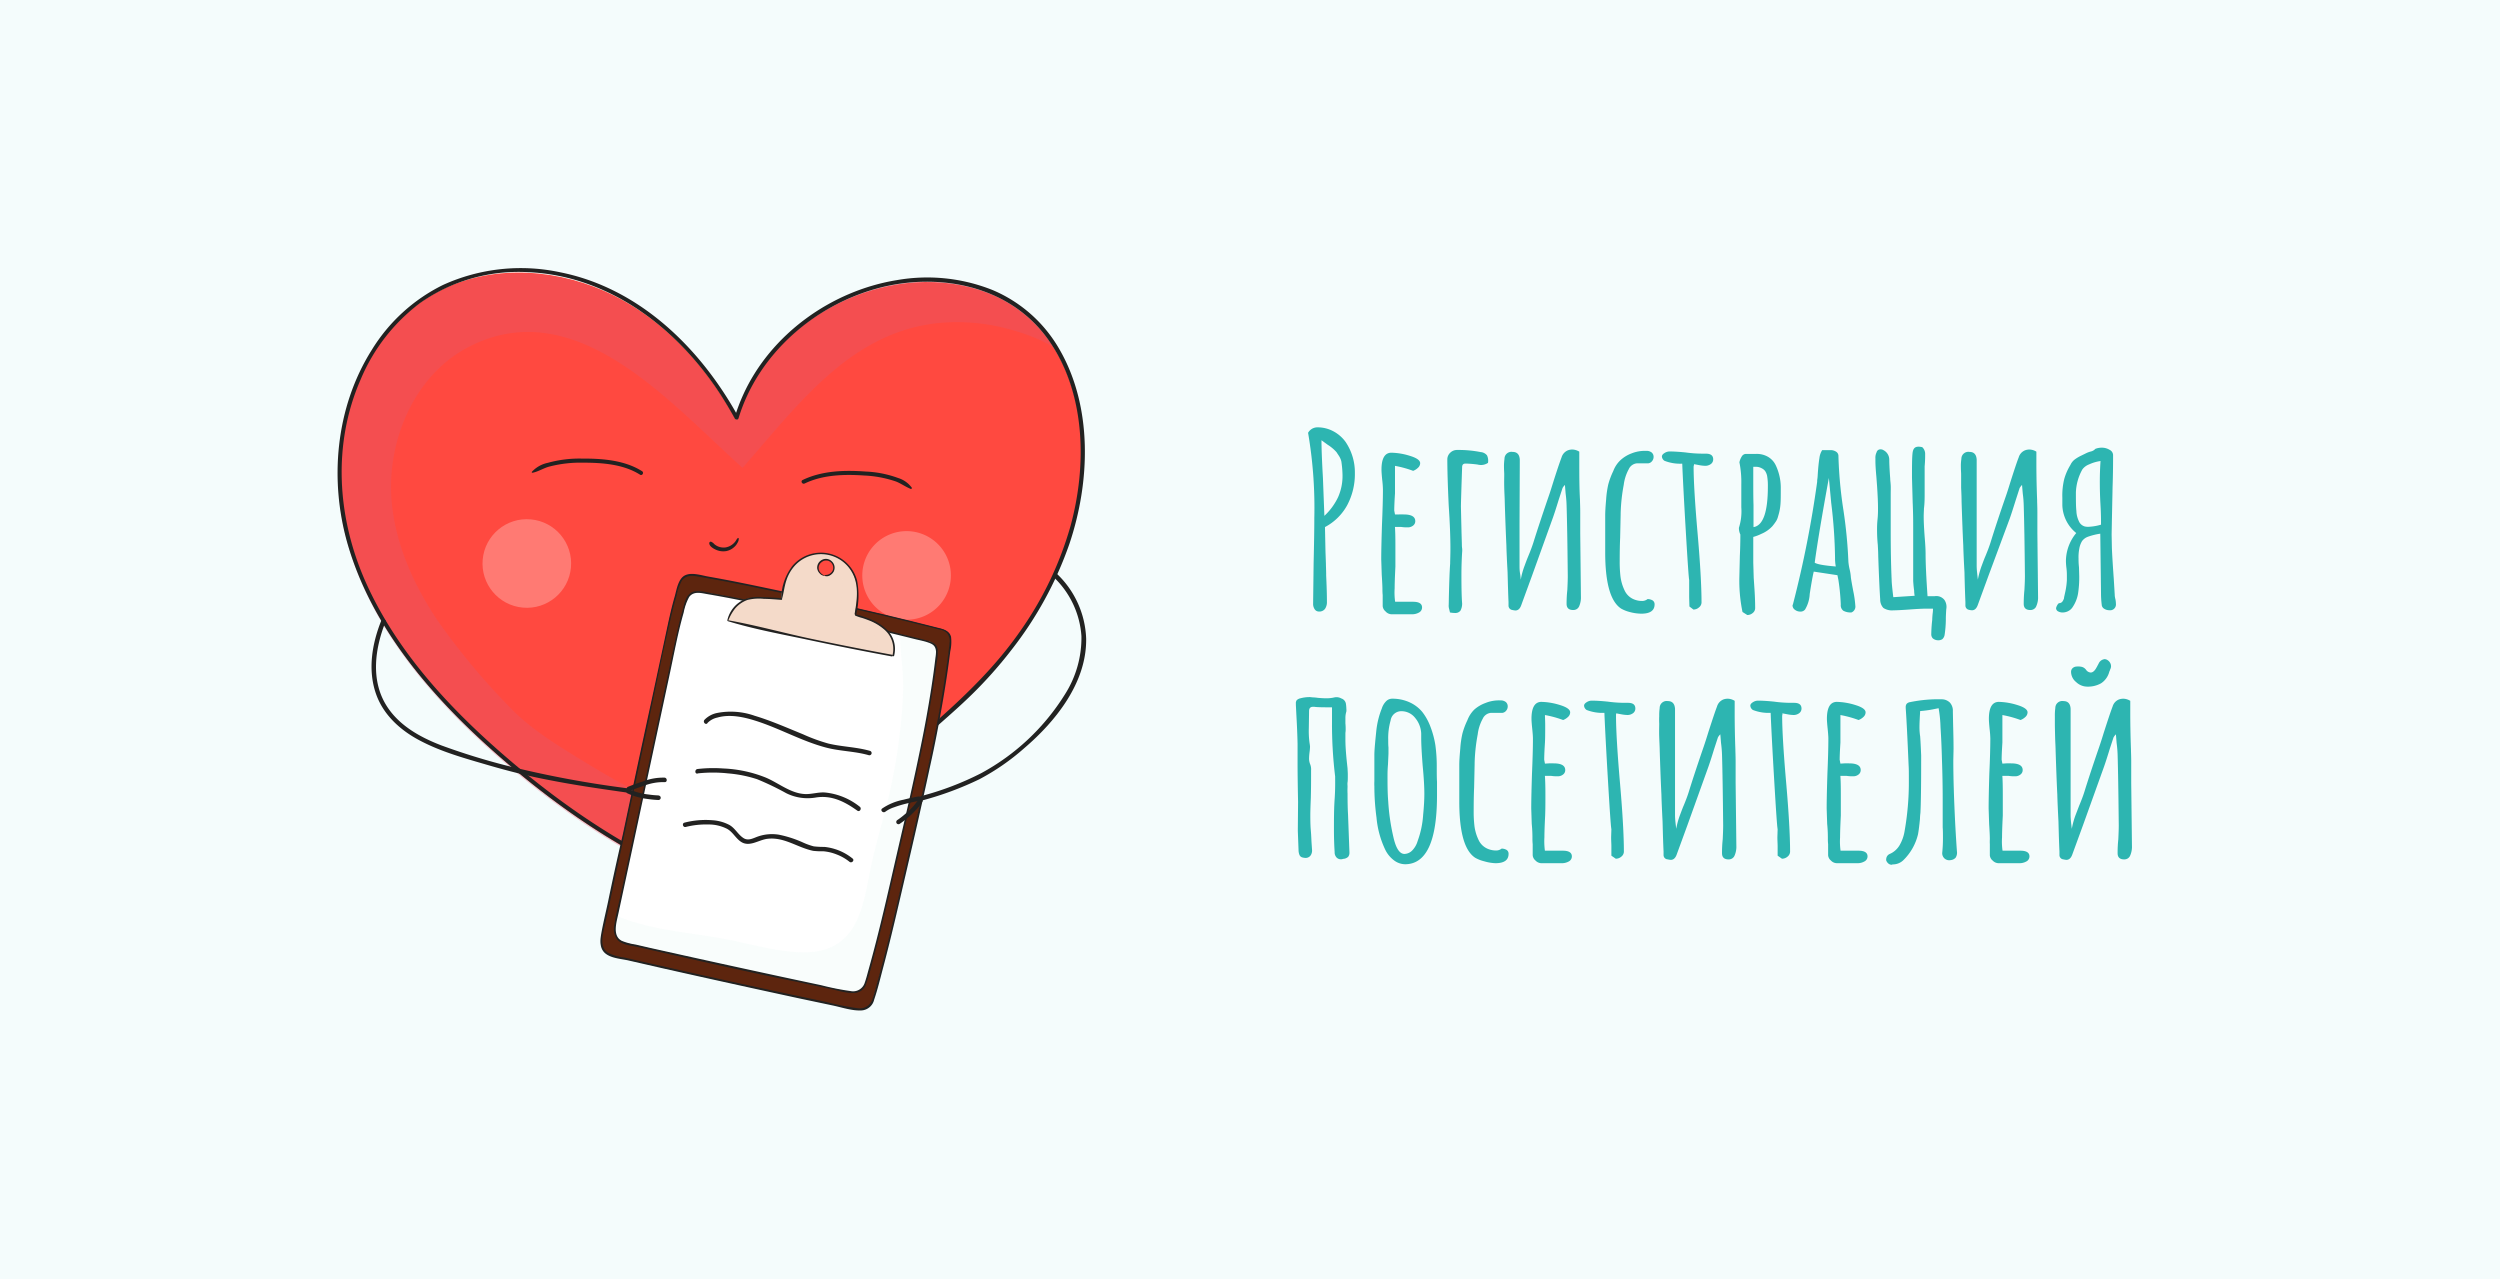 <?xml version="1.0" encoding="UTF-8"?> <svg xmlns="http://www.w3.org/2000/svg" viewBox="0 0 501.65 256.7"> <g style="isolation:isolate"> <g id="Слой_2" data-name="Слой 2"> <g id="POST_5" data-name="POST 5"> <rect width="501.65" height="256.7" style="fill:#f4fcfc"></rect> <path d="M88.8,58.07c-16.77,8.14-23.71,29.79-19.65,48S86,139.33,100,151.64c13.44,11.77,28.59,21.83,45.43,27.8l.81,1c17.88-10.65,27.42-22.83,43.31-36.67,12-10.41,23.06-25.33,26.34-40.83C220,83.46,214,62.57,194.74,57.66s-41.33,7.56-47,26.64c-5.69-10.43-14-19.7-24.56-25S99.49,52.87,88.8,58.07Z" style="fill:#ff4940"></path> <path d="M88.74,58.26c10.69-5.19,23.76-4.17,34.34,1.19s18.87,14.62,24.56,25c5.7-19.07,27.81-32.15,47.09-27.23a27.13,27.13,0,0,1,16.85,12.65c-3.45-2.48-9.75-4.11-12.52-4.6C174.38,61,161.87,79.35,149,93.88,134.62,81.05,115.74,58.6,94.23,69.52,83,75.21,77.43,88.82,78.63,101c.83,8.46,4.44,16.46,9.18,23.52a139.71,139.71,0,0,0,14.33,17.24c4.29,4.58,10.29,8.15,15.64,11.42,11.7,7.16,24.25,12.82,36.71,18.51.32.15,2.6,1.43,2.8,1.28-3.23,2.4-7.84,5.38-11.12,7.72l-.82-1c-16.83-6-32-16-45.42-27.81-14-12.3-26.77-27.36-30.85-45.57S72,66.4,88.74,58.26Z" style="fill:#db5b77;mix-blend-mode:multiply;opacity:0.3"></path> <path d="M146.5,180.24c14.74-8.48,26.45-20.71,38.86-32.12,3.19-2.92,6.52-5.69,9.61-8.72a86.05,86.05,0,0,0,8-9,73.62,73.62,0,0,0,11.61-21.24c4.18-12.41,4.74-27.43-2-39.08A28,28,0,0,0,199.2,58.21a35.31,35.31,0,0,0-19.24-2c-13.08,2.12-25.29,10.81-30.83,23a36.47,36.47,0,0,0-1.71,4.54l.74-.1c-7.59-13.78-19.83-25.81-35.69-29a37.69,37.69,0,0,0-23.58,2.53,34.82,34.82,0,0,0-14.33,13.1C67.29,81.85,66,96.58,69.88,109.59c4.63,15.52,15.3,28.47,27.05,39.26,12.53,11.5,26.71,21.53,42.44,28.15q3,1.25,6,2.34c.49.17.7-.61.22-.78-15.78-5.63-30.05-14.79-42.79-25.58-11.87-10.06-23-21.8-29.42-36.18-5.72-12.88-6.72-27.59-1-40.68A37,37,0,0,1,84.24,60.85a34.32,34.32,0,0,1,21.66-6.24c16.39.68,30.06,11.3,38.72,24.63q1.5,2.34,2.84,4.77a.41.41,0,0,0,.74-.1c3.88-12.76,15-22.47,27.68-26,12.44-3.44,26.85-.64,34.57,10.4,7.46,10.65,7.67,25.21,4.33,37.35a69.49,69.49,0,0,1-10.2,21.18c-4.65,6.64-10.28,12.17-16.3,17.53C176.14,155.2,165,167.23,151.44,176.3c-1.73,1.16-3.5,2.27-5.28,3.34a.35.35,0,0,0,.34.6Z" style="fill:#222221"></path> <path d="M173.54,112.49a8.89,8.89,0,1,0,11.35-5.4A8.88,8.88,0,0,0,173.54,112.49Z" style="fill:#ff7a73"></path> <circle cx="105.71" cy="113.08" r="8.89" transform="translate(-16.45 208.14) rotate(-84.82)" style="fill:#ff7a73"></circle> <path d="M148,108c-.07.12-.17.21-.24.32a2.56,2.56,0,0,1-.22.35,3.3,3.3,0,0,1-.56.56,3,3,0,0,1-1.42.62,2.93,2.93,0,0,1-1.52-.22,3.2,3.2,0,0,1-.68-.42,2,2,0,0,0-.67-.51.3.3,0,0,0-.37.29c0,.63.85,1.11,1.36,1.33a3.56,3.56,0,0,0,2,.27,3.27,3.27,0,0,0,1.7-.87,2.79,2.79,0,0,0,.56-.71c.08-.13.15-.28.22-.42a2,2,0,0,0,.08-.49c0-.13-.15-.23-.22-.1Z" style="fill:#222221"></path> <path d="M183,97.92a5.3,5.3,0,0,0-2.77-2,21.42,21.42,0,0,0-6.53-1.3c-4.24-.31-8.75-.18-12.65,1.7-.47.23-.06.93.41.7,3.7-1.78,8-1.87,12-1.6a22.73,22.73,0,0,1,6.33,1.2c1,.39,2,1.12,3,1.5.12,0,.2-.1.15-.2Z" style="fill:#222221"></path> <path d="M106.88,94.86c1.17-.23,2.31-1,3.48-1.27a24.79,24.79,0,0,1,6.59-.75c3.86,0,8.12.29,11.48,2.41.44.29.85-.42.41-.7-3.53-2.23-8-2.55-12.1-2.53a23.7,23.7,0,0,0-6.81.85,6,6,0,0,0-3.2,1.8c-.07.1,0,.22.15.19Z" style="fill:#222221"></path> <path d="M190.63,129.17c-1.47,12.77-4.35,25.34-7.22,37.87l-1.95,8.53c-1.89,8.21-3.77,16.44-6.15,24.52a4.09,4.09,0,0,1-.85,1.75c-.93.93-2.46.73-3.75.46q-23.67-4.92-47.24-10.36a4.38,4.38,0,0,1-2-.87c-1.09-1-.87-2.77-.55-4.23q6.45-30.08,12.91-60.17a75.83,75.83,0,0,1,2.4-9.29,3.24,3.24,0,0,1,.91-1.56,3.48,3.48,0,0,1,2.74-.32c7.53,1.24,13.7,2.69,21.17,4.2h.05q13.77,2.94,27.41,6.43a3,3,0,0,1,2,1.09A3,3,0,0,1,190.63,129.17Z" style="fill:#5d250e"></path> <path d="M190.63,129.17a3,3,0,0,0-.21-1.94,3,3,0,0,0-2-1.09l-1.74-.44c-.22,1.76-.31,3.54-.44,5.32-.21,2.78-.75,5.46-1.19,8.21s-.73,5.31-1.19,8c-.39,2.18-.88,4.34-1.27,6.51-1.42,7.81-2.61,15.72-5.47,23.17-2.53,6.57-6.95,13.95-14.09,16.12-6.79,2.06-13.86.41-20.68-.43-7.15-.88-15.2-1.15-21.72-4.61a3.49,3.49,0,0,0,.75,3.13,4.38,4.38,0,0,0,2,.87q23.57,5.43,47.24,10.36c1.29.27,2.82.47,3.75-.46a4.09,4.09,0,0,0,.85-1.75c2.38-8.08,4.26-16.31,6.15-24.52l1.95-8.53C186.28,154.51,189.16,141.94,190.63,129.17Z" style="fill:#5d250e;mix-blend-mode:multiply;opacity:0.3"></path> <path d="M160.82,119.83q12.42,2.69,24.75,5.75c1,.24,1.9.47,2.84.72A3,3,0,0,1,190,127a2.53,2.53,0,0,1,.51,2.15c-.22,2.25-.56,4.49-.9,6.72-.63,4.19-1.39,8.35-2.23,12.5-1.65,8.21-3.57,16.37-5.44,24.53s-3.72,16.44-6,24.55c-.27,1-.52,2-.85,2.95a2.66,2.66,0,0,1-3,1.91,54,54,0,0,1-6.3-1.26q-6.28-1.32-12.55-2.67-12.55-2.72-25.06-5.58l-2.88-.66a9.69,9.69,0,0,1-3.37-1c-1.86-1.3-.82-4.17-.44-6q1.36-6.3,2.71-12.62,2.69-12.49,5.36-25c1.8-8.36,3.42-16.77,5.42-25.08.25-1,.51-2,.8-3a9.55,9.55,0,0,1,1.09-3c1-1.23,2.38-.89,3.73-.66,1,.17,2,.34,3,.53,3.85.7,7.67,1.51,11.5,2.31,2,.42,4,.84,6,1.24.22,0,.31-.28.09-.33-4.26-.86-8.51-1.79-12.78-2.65q-3.15-.63-6.31-1.19c-1.35-.24-3.36-.92-4.69-.22s-1.65,2.85-2,4.14c-.63,2.15-1.11,4.35-1.58,6.54l-2.91,13.57q-3,13.83-5.93,27.66Q123.4,174.19,122,181c-.46,2.16-1,4.33-1.38,6.51-.2,1.2-.28,2.63.61,3.58,1.13,1.2,3.39,1.3,4.89,1.64l6.73,1.54q6.87,1.55,13.73,3.06t13.75,3l6.77,1.43c1.8.38,3.8,1.07,5.67,1a2.79,2.79,0,0,0,2.64-2.17c.72-2.11,1.24-4.31,1.81-6.46,1.17-4.39,2.22-8.8,3.25-13.22,2.09-9,4.21-18,6.15-27.09,1-4.46,1.85-8.93,2.62-13.42.38-2.24.74-4.49,1.05-6.75.14-1,.27-2,.39-2.95a8.54,8.54,0,0,0,.16-2.89c-.34-1.39-1.81-1.63-3-1.93q-3.31-.85-6.64-1.66-6.77-1.65-13.56-3.17c-2.23-.5-4.45-1-6.69-1.46a.17.17,0,0,0-.08.32Z" style="fill:#222221"></path> <path d="M187.94,131.45c-1.36,11.78-4,23.36-6.66,34.92l-1.8,7.86c-1.74,7.57-3.48,15.15-5.67,22.6a3.64,3.64,0,0,1-.79,1.61c-.85.85-2.26.67-3.44.42q-21.84-4.53-43.56-9.55a3.91,3.91,0,0,1-1.88-.79c-1-.94-.8-2.56-.51-3.9q5.94-27.74,11.9-55.47a71.66,71.66,0,0,1,2.21-8.56,3,3,0,0,1,.84-1.44,3.23,3.23,0,0,1,2.53-.29c6.93,1.14,12.63,2.47,19.51,3.86h0q12.69,2.73,25.26,5.93a2.11,2.11,0,0,1,2,2.79Z" style="fill:#fff"></path> <path d="M187.94,131.45a2.11,2.11,0,0,0-2-2.79l-5.31-1.33c0,1,0,1.94.1,2.93.21,2.57.52,5.13.49,7.7s-.23,5.14-.5,7.69A110.34,110.34,0,0,1,178.29,160c-1.1,4.54-2.45,9-3.46,13.6-1.23,5.56-1.81,13.12-7.46,16.16-3,1.62-6.54,1.49-9.82,1.07-3.59-.45-7.09-1.38-10.62-2.12-7.67-1.6-15.83-1.85-23.12-4.91l-.18.85c-.29,1.34-.5,3,.51,3.9a3.91,3.91,0,0,0,1.88.79q21.74,5,43.56,9.55c1.18.25,2.59.43,3.44-.42a3.64,3.64,0,0,0,.79-1.61c2.19-7.45,3.93-15,5.67-22.6l1.8-7.86C183.93,154.81,186.58,143.23,187.94,131.45Z" style="fill:#e9f7f4;mix-blend-mode:multiply;opacity:0.3"></path> <path d="M160.45,122.86q11.56,2.49,23.05,5.36c.9.23,1.85.39,2.73.7s1.49.6,1.59,1.79a7.3,7.3,0,0,1-.11,1.23c-.24,2.08-.53,4.15-.85,6.22q-.9,5.78-2.08,11.5c-1.5,7.44-3.24,14.82-4.94,22.21-1.73,7.55-3.42,15.12-5.52,22.58-.25.89-.47,1.81-.78,2.68a2.45,2.45,0,0,1-2.86,1.74,52.36,52.36,0,0,1-5.91-1.18q-5.82-1.23-11.63-2.49-11.37-2.46-22.72-5l-2.9-.67a11.59,11.59,0,0,1-2.73-.73c-2-1-1.05-3.84-.69-5.55l2.51-11.67,5-23.36,2.71-12.65c.91-4.22,1.68-8.51,2.87-12.67a10.48,10.48,0,0,1,1.1-3.11c.93-1.25,2.45-.77,3.72-.56q3.21.55,6.41,1.19c4.07.81,8.12,1.7,12.19,2.53.22,0,.31-.29.09-.33-3.92-.79-7.83-1.65-11.75-2.44-2-.41-4.08-.8-6.14-1.15-1.23-.22-3-.81-4.17-.07s-1.38,2.49-1.71,3.63c-.57,1.94-1,3.91-1.43,5.88l-2.76,12.85-5.42,25.3-2.77,12.9c-.43,2-1,4-1.26,6a3.66,3.66,0,0,0,.6,3.07c1,1.07,2.93,1.16,4.25,1.47l6.52,1.48q6.29,1.42,12.58,2.81T159.83,197l6.55,1.38c1.64.34,3.52,1,5.22.85a2.5,2.5,0,0,0,2.21-1.83c.69-1.91,1.15-3.93,1.67-5.89,1.1-4.15,2.1-8.32,3.07-12.5,1.89-8.15,3.8-16.3,5.56-24.48.91-4.2,1.76-8.42,2.49-12.66q.53-3.12,1-6.26c.11-.81.22-1.63.32-2.45a10.8,10.8,0,0,0,.24-2.83c-.2-1.26-1.32-1.6-2.4-1.88-2.07-.54-4.15-1-6.22-1.55q-6.35-1.56-12.72-3c-2.09-.46-4.17-.92-6.26-1.36-.21-.05-.3.27-.09.32Z" style="fill:#222221"></path> <path d="M177.27,126c1.59,1.34,2.63,3.57,1.94,5.53l-.2,0q-16.57-3-33-7l0-.13a6.41,6.41,0,0,1,3-3.8,5.57,5.57,0,0,1,1.1-.46,7.93,7.93,0,0,1,2.12-.17c1.49,0,3,.1,4.48.22l0,0a14.66,14.66,0,0,1,1.82-5.87,7.31,7.31,0,0,1,12.93,1.44c.9,2.36.52,5,.09,7.47l0,.19A15.39,15.39,0,0,1,177.27,126Zm-11.71-10.43a1.62,1.62,0,1,0-1.43-1.79,1.68,1.68,0,0,0,1.43,1.79Z" style="fill:#f4dac9"></path> <path d="M177.27,126a15.39,15.39,0,0,0-5.63-2.58l0-.19c.43-2.49.81-5.11-.09-7.47a7.49,7.49,0,0,0-4.84-4.43,8.15,8.15,0,0,1,2.28,4.52,15.59,15.59,0,0,1-.39,5.76c.08.22.15.44.22.66,3.76,1.24,7.61,4.83,7.45,8.78.91.17,1.81.35,2.72.51l.2,0C179.9,129.56,178.86,127.33,177.27,126Z" style="fill:#f4dac9;mix-blend-mode:multiply;opacity:0.3"></path> <path d="M146,124.63c5.34,1.64,10.95,2.65,16.41,3.81s11,2.26,16.54,3.28c.21,0,.3-.29.09-.33q-8.3-1.53-16.54-3.27c-5.48-1.17-10.93-2.69-16.45-3.67a.09.09,0,1,0,0,.18Z" style="fill:#222221"></path> <path d="M156.91,120.2c.36-1.19.46-2.44.85-3.63a8.13,8.13,0,0,1,1.84-3.18,7.13,7.13,0,0,1,11.57,1.85c1.2,2.46.77,5.34.32,7.93,0,.22.3.31.33.09a16.23,16.23,0,0,0,.18-6.69,7.5,7.5,0,0,0-13.08-2.92,11.23,11.23,0,0,0-2.18,6.53.09.09,0,0,0,.17,0Z" style="fill:#222221"></path> <path d="M165.57,115.51c-.13-.07-.27-.1-.4-.17a1.9,1.9,0,0,1-.37-.26,1.65,1.65,0,0,1-.48-.77,1.41,1.41,0,0,1,.61-1.55,1.38,1.38,0,0,1,1.69,0,1.48,1.48,0,0,1,.51,1.59,1.52,1.52,0,0,1-.62.77,1.46,1.46,0,0,1-.48.21c-.16.05-.34,0-.5.1a.09.09,0,0,0,0,.15,1.18,1.18,0,0,0,1-.13,1.91,1.91,0,0,0,.75-.74,1.72,1.72,0,0,0-.3-2,1.68,1.68,0,0,0-2-.39,1.76,1.76,0,0,0-1,1.76,1.82,1.82,0,0,0,.52,1,1.28,1.28,0,0,0,1.05.44.06.06,0,0,0,0-.1Z" style="fill:#222221"></path> <path d="M146.16,124.47a9.53,9.53,0,0,1,1.36-2.38,5.84,5.84,0,0,1,2.46-1.7,9.61,9.61,0,0,1,3.34-.22c1.15,0,2.31.12,3.46.2.21,0,.21-.31,0-.33-1.28-.13-2.58-.19-3.87-.22a7.91,7.91,0,0,0-3.38.39,6,6,0,0,0-3.57,4.2.11.11,0,0,0,.2.06Z" style="fill:#222221"></path> <path d="M171.58,123.51A8.38,8.38,0,0,0,173,124c.5.16,1,.34,1.47.53a10.07,10.07,0,0,1,2.81,1.66,5.13,5.13,0,0,1,1.81,5.29c-.07.21.26.3.33.09a5.45,5.45,0,0,0-1.71-5.46,9.82,9.82,0,0,0-2.86-1.78c-.51-.22-1-.41-1.56-.59a7.56,7.56,0,0,0-1.61-.45c-.11,0-.15.16-.06.22Z" style="fill:#222221"></path> <path d="M141.94,145.1a3.85,3.85,0,0,1,2-1.11c2.48-.72,5.25-.13,7.65.63,4.77,1.5,9.23,4.07,14.06,5.36,2.84.77,5.84.74,8.68,1.56a.45.45,0,0,0,.24-.87c-2.75-.79-5.63-.81-8.39-1.48a35.1,35.1,0,0,1-5.05-1.85c-3.2-1.3-6.41-2.73-9.72-3.72a14.35,14.35,0,0,0-7.54-.55,4.84,4.84,0,0,0-2.53,1.39c-.35.46.28,1.1.63.64Z" style="fill:#222221"></path> <path d="M140,155.19a28.18,28.18,0,0,1,6.09,0,25.32,25.32,0,0,1,5.84,1.17,54.74,54.74,0,0,1,5.83,2.8,9.64,9.64,0,0,0,6,.86c3.18-.49,5.78.87,8.28,2.65.48.34.95-.46.47-.8a13.25,13.25,0,0,0-6.88-2.84c-1.42-.13-2.76.38-4.17.3-2.87-.16-5.26-2.24-7.82-3.31a25.74,25.74,0,0,0-8.53-1.82,27.58,27.58,0,0,0-5.14.11c-.58.07-.59,1,0,.92Z" style="fill:#222221"></path> <path d="M137.59,165.94a16.78,16.78,0,0,1,4.57-.5,8.15,8.15,0,0,1,3.73.87c1.16.64,1.71,1.88,2.79,2.6,1.7,1.13,3.53-.37,5.28-.59,3.41-.42,6,1.74,9.21,2.41a15.78,15.78,0,0,0,2.06.09,9.25,9.25,0,0,1,2.64.63,9.57,9.57,0,0,1,2.58,1.47c.44.37,1.08-.26.64-.64a10.7,10.7,0,0,0-5.67-2.34,16.79,16.79,0,0,1-2.13-.11,13,13,0,0,1-2-.7,22.45,22.45,0,0,0-5.05-1.65,8.65,8.65,0,0,0-4,.32c-1,.32-2,1-3,.4-1.14-.7-1.7-2-2.89-2.67a8.41,8.41,0,0,0-3.37-.94,17,17,0,0,0-5.63.48c-.56.14-.32,1,.24.87Z" style="fill:#222221"></path> <path d="M211.47,115.85A18,18,0,0,1,217,127.64a21.13,21.13,0,0,1-3.31,11.69,45,45,0,0,1-16.81,15.82,59.39,59.39,0,0,1-12,4.58.45.45,0,0,0,.24.87,64.32,64.32,0,0,0,11.43-4.25,46,46,0,0,0,8.93-6.18c6.35-5.42,12.58-13.17,12.47-22a18.85,18.85,0,0,0-5.84-13,.45.45,0,0,0-.63.63Z" style="fill:#222221"></path> <path d="M184.3,159.82c-1,.17-2,.39-3,.65a11.49,11.49,0,0,0-4.29,1.77c-.45.36.19,1,.64.64a6.21,6.21,0,0,1,1.76-.89,23.23,23.23,0,0,1,2.29-.7c.92-.23,1.85-.44,2.79-.6.57-.1.32-1-.24-.87Z" style="fill:#222221"></path> <path d="M180.51,165.33a18.54,18.54,0,0,0,3.39-2.92,10.78,10.78,0,0,0,1.17-1.52c.3-.49-.48-.95-.78-.46a12.91,12.91,0,0,1-2.66,2.91,15.25,15.25,0,0,1-1.57,1.21.47.47,0,0,0-.16.62.45.45,0,0,0,.61.16Z" style="fill:#222221"></path> <path d="M126.4,158.24a206.48,206.48,0,0,1-24.93-4.66,134.35,134.35,0,0,1-12.88-4c-4.34-1.66-8.7-4.09-11.16-8.19-3.06-5.08-2.16-11.34-.08-16.59.21-.53-.65-.77-.86-.24-1.83,4.62-2.72,9.81-1.06,14.62,1.48,4.31,5,7.45,9,9.51,4.22,2.21,8.93,3.5,13.48,4.83,4.05,1.18,8.12,2.22,12.26,3,5.3,1.05,10.67,1.81,16,2.57.56.08.81-.78.24-.86Z" style="fill:#222221"></path> <path d="M126.3,158.75c.89-.38,1.8-.7,2.72-1a10.8,10.8,0,0,1,4.34-.81c.57.06.57-.84,0-.9a11.43,11.43,0,0,0-4.5.82c-1,.3-1.88.64-2.8,1a.46.46,0,0,0-.31.55.45.45,0,0,0,.55.32Z" style="fill:#222221"></path> <path d="M132.18,159.61a18.48,18.48,0,0,1-2-.18,13,13,0,0,1-3.8-1c-.52-.25-1,.52-.46.77a13.37,13.37,0,0,0,4,1.12,20.4,20.4,0,0,0,2.21.21.45.45,0,0,0,0-.9Z" style="fill:#222221"></path> <path d="M263.8,122.25a1.93,1.93,0,0,1-.31-1.13l.1-8.06c.09-3.9.14-6.93.14-9.07a89.2,89.2,0,0,0-1.25-17.14,2.14,2.14,0,0,1,1.83-1.1,6.7,6.7,0,0,1,3.24.79A7.19,7.19,0,0,1,270,88.67a10.94,10.94,0,0,1,1.87,6.25,13.34,13.34,0,0,1-1.53,6.43,10.8,10.8,0,0,1-4.47,4.41l.1,4.85.09,2.55c0,.54.05,1.32.05,2.35.1,2.14.15,3.88.15,5.23a2.37,2.37,0,0,1-.39,1.44,1.39,1.39,0,0,1-1.2.53A1,1,0,0,1,263.8,122.25Zm4.71-22.51a10.49,10.49,0,0,0,.88-4.39v0a20.53,20.53,0,0,0-.24-2.79,3.77,3.77,0,0,0-.52-1.15c-.26-.38-.4-.61-.44-.67a8,8,0,0,0-1.77-1.49l-1.25-.91q0,2.44.29,7.58l.29,7.59A12.3,12.3,0,0,0,268.51,99.74Z" style="fill:#2db5b1"></path> <path d="M278,122.66a1.52,1.52,0,0,1-.55-1.06v-2.21a9.51,9.51,0,0,1-.05-1c0-.68-.05-1.7-.14-3.08l-.1-3.07q0-2.34.15-7c.12-2.78.19-5.11.19-7a20,20,0,0,0-.15-2c-.09-.93-.14-1.6-.14-2,0-2.27.67-3.4,2-3.4a13.26,13.26,0,0,1,3.67.62c1.39.42,2.09.91,2.09,1.49a1.25,1.25,0,0,1-.41.89,2.82,2.82,0,0,1-1,.64,21.06,21.06,0,0,0-3.64-1c0,.49,0,1.17,0,2.07,0,1.28,0,2.43,0,3.46q-.15,2.3-.15,3.45l.15.77.76,0a8.44,8.44,0,0,1,1,0q2.31,0,2.31,1.35a1.11,1.11,0,0,1-.43.88,1.68,1.68,0,0,1-1.11.36,7.71,7.71,0,0,1-1.34-.09h-1.2c.06.83.09,2,.09,3.65s0,3,0,4.32c-.1,2-.15,3.41-.15,4.37a13.21,13.21,0,0,0,.1,2.68l1.58,0c.55,0,1.2,0,2,0,1.22,0,1.82.38,1.82,1.15a1.13,1.13,0,0,1-.6,1,2.77,2.77,0,0,1-1.46.36h-4.08A1.68,1.68,0,0,1,278,122.66Z" style="fill:#2db5b1"></path> <path d="M290.78,122.18a2.25,2.25,0,0,1-.08-.82c.07-3.71.16-6.48.29-8.3,0-.67.05-1.66.05-3q0-3.56-.34-8.59c-.19-4.09-.28-7.2-.28-9.31a1.82,1.82,0,0,1,.57-1.3,1.92,1.92,0,0,1,1.39-.57,22.88,22.88,0,0,1,4.76.43,1.8,1.8,0,0,1,1.24.65,2.48,2.48,0,0,1,.2,1.51,2.55,2.55,0,0,1-1.4.43,3.62,3.62,0,0,1-.72-.1,22.91,22.91,0,0,0-2.3-.19h-.09c-.45,0-.68.24-.68.72q-.24,7-.24,7.92.11,5,.19,7.54c0,.22,0,.49.05.82a3.63,3.63,0,0,1,0,.81c-.09,1.47-.14,3-.14,4.66,0,2.65.05,4.51.14,5.57a2.92,2.92,0,0,1-.33,1.46A1.24,1.24,0,0,1,292,123c-.13,0-.48,0-1.05-.1C290.91,122.72,290.86,122.5,290.78,122.18Z" style="fill:#2db5b1"></path> <path d="M302.7,121.55v-.72c-.06-1.34-.12-3.36-.19-6-.13-2.34-.21-4.13-.24-5.38-.09-2-.21-4.88-.33-8.78,0-.67-.07-1.6-.1-2.79s0-2.08,0-2.68c0-.36-.05-.85-.05-1.49a10.3,10.3,0,0,1,.1-1.63,1.4,1.4,0,0,1,1.63-1.4c.9,0,1.38.52,1.44,1.54v.57l-.05,12.1v8.59c0,.45,0,1,.1,1.56s.11,1,.15,1.27a14.9,14.9,0,0,1,.79-2.85c.36-1,.6-1.58.69-1.8.48-1.15.83-2.1,1.06-2.83q1.16-3.71,3-9.08c.26-.73.55-1.63.87-2.68.86-2.72,1.46-4.48,1.77-5.28a2.2,2.2,0,0,1,1.3-1.44,2.64,2.64,0,0,1,.86-.15,2.8,2.8,0,0,1,1.4.43V92.9c0,2.4,0,4.88.14,7.44,0,.54.05,1.36.05,2.45v1.39c0,.29,0,.67,0,1.15s0,1,0,1.68l.14,13a4.43,4.43,0,0,1-.33,1.58,1.27,1.27,0,0,1-.48.61,1.37,1.37,0,0,1-.72.21c-.9,0-1.35-.41-1.35-1.25a25.08,25.08,0,0,1,.15-2.78c.06-1.22.09-2.14.09-2.79q-.09-9.49-.24-14.2a22,22,0,0,0-.19-2.35l-.14-1.73a2.61,2.61,0,0,0-.48.62l-.77,2.35c-.51,1.67-.91,2.9-1.2,3.7l-4.18,11.61-2.16,5.91c-.25.67-.64,1-1.15,1a3.73,3.73,0,0,1-.62-.1A.88.88,0,0,1,302.7,121.55Z" style="fill:#2db5b1"></path> <path d="M327.11,122.83a7,7,0,0,1-1.8-.7c-2.14-1.38-3.21-5.13-3.21-11.28v-3.93c0-1.28,0-2.43,0-3.44s.09-2.1.19-3.29a19,19,0,0,1,.43-3,15.11,15.11,0,0,1,1-2.67,5.76,5.76,0,0,1,1.42-2.16A6.8,6.8,0,0,1,327.33,91a7.26,7.26,0,0,1,3-.53,1.66,1.66,0,0,1,1.1.33,1.14,1.14,0,0,1,.38.87,1.3,1.3,0,0,1-.31.86,1.12,1.12,0,0,1-.74.44h-2.26a2,2,0,0,0-1.68,1.19,8.81,8.81,0,0,0-1,3.12,35.46,35.46,0,0,0-.62,5.77v.23l-.1,4.61c-.06,1.38-.09,2.93-.09,4.66a26.21,26.21,0,0,0,.14,3,9,9,0,0,0,.82,2.88,3.54,3.54,0,0,0,2,1.88,4.23,4.23,0,0,0,1.58.28,1.74,1.74,0,0,0,1.05-.38,2,2,0,0,1,1,.26.91.91,0,0,1,.41.8c0,1.24-.89,1.87-2.64,1.87A9.13,9.13,0,0,1,327.11,122.83Z" style="fill:#2db5b1"></path> <path d="M339,121.7l-.05-1.87c0-.55,0-1.16,0-1.83l0-1.63c-.09-.35-.33-3.86-.72-10.51s-.6-10.93-.67-12.82a8.63,8.63,0,0,1-3.55-.57,1.1,1.1,0,0,1-.53-.87q0-.37.51-.69a1.92,1.92,0,0,1,1-.32c.89,0,2,.07,3.26.2a25.43,25.43,0,0,0,3.27.24h.76c1,0,1.49.38,1.49,1.15a1.14,1.14,0,0,1-.48.94,1.85,1.85,0,0,1-1.1.35,7.21,7.21,0,0,1-1.25-.14l-1-.19-.05.24-.05.24q0,4.27.82,13.63.76,8.79.77,13.63a1.29,1.29,0,0,1-.51,1,1.66,1.66,0,0,1-1.12.43Z" style="fill:#2db5b1"></path> <path d="M349.65,122.8a30.76,30.76,0,0,1-.63-7l.1-4.28c.06-1.27.1-2.7.1-4.27a3,3,0,0,1-.29-1.2v-.14a10.93,10.93,0,0,0,.48-4.13l0-2.21c0-.7,0-1.48,0-2.35a20.08,20.08,0,0,0-.38-4.46,3.57,3.57,0,0,1,.48-1.18,1,1,0,0,1,.82-.5h2.11a4.51,4.51,0,0,1,2.35.6,3.91,3.91,0,0,1,1.54,1.7,10.53,10.53,0,0,1,1,4.66c0,1.28,0,2.29-.05,3a10.71,10.71,0,0,1-.48,2.54,3.47,3.47,0,0,1-.41,1,11,11,0,0,1-.74,1,6.29,6.29,0,0,1-2.21,1.54,8.61,8.61,0,0,1-1.63.62v5.14l.09,3.07.1,1.49c.13,1.79.19,3.31.19,4.56a1.24,1.24,0,0,1-.48,1,1.67,1.67,0,0,1-1.1.41Zm5.09-25.15a11.91,11.91,0,0,0-.15-2.16,2.92,2.92,0,0,0-.38-.94,1.79,1.79,0,0,0-.72-.59,2.29,2.29,0,0,0-1.15-.29s-.18,0-.53,0v2.73c0,1.89,0,3.57.05,5,0,1.67,0,2.76,0,3.27v1.1Q354.74,105.32,354.74,97.65Z" style="fill:#2db5b1"></path> <path d="M369.9,122.56a1.37,1.37,0,0,1-.53-1.25,42.7,42.7,0,0,0-.47-4.89l-.2-1-4.75-.72q-.29,1.11-.81,4.47a6.67,6.67,0,0,1-.92,3.11,1.13,1.13,0,0,1-1,.44,1.71,1.71,0,0,1-1.05-.36,1.08,1.08,0,0,1-.48-.89l.09-.24.05-.19a214.69,214.69,0,0,0,4.8-24.34c0-.13,0-.34.05-.65s.06-.74.1-1.32c.09-1.18.19-2.13.31-2.83a3.63,3.63,0,0,1,.55-1.58h1.63a2,2,0,0,1,1.15.31,1,1,0,0,1,.48.89,86,86,0,0,0,1,10.84,94.42,94.42,0,0,1,1,10.37,11,11,0,0,0,.24,1.49,9.08,9.08,0,0,1,.24,1.44q0,.33.48,2.88a21.24,21.24,0,0,1,.43,3v0a1.26,1.26,0,0,1-.77,1.35A3,3,0,0,1,369.9,122.56Zm-1.68-10.65a99.06,99.06,0,0,0-.77-11l-.47-5q-2.07,11.3-2.84,17c.48.32,1.89.57,4.23.76A8.85,8.85,0,0,1,368.22,111.91Z" style="fill:#2db5b1"></path> <path d="M390.18,120.4a2.49,2.49,0,0,1,.36,1.83c-.06.83-.09,1.56-.09,2.2a21.27,21.27,0,0,1-.24,2.93,1.48,1.48,0,0,1-.48.91,1.56,1.56,0,0,1-1,.2,1.64,1.64,0,0,1-.91-.39,1.18,1.18,0,0,1-.29-.86,28.09,28.09,0,0,1,.19-2.83,13.77,13.77,0,0,1,.1-1.39,5.46,5.46,0,0,0,.05-.87l-1.2,0c-.9,0-2.15.07-3.75.19q-2.16.15-3,.15a3.13,3.13,0,0,1-2-.48,2.46,2.46,0,0,1-.64-1.73q-.19-2.83-.39-8.59,0-.77-.09-2.31c-.1-1-.15-2-.15-3.07,0-.45,0-1.15.1-2.11s.09-1.79.09-2.3c0-1-.06-2.45-.19-4.37l-.14-1.87c-.13-1.41-.19-2.45-.19-3.12V92a2.5,2.5,0,0,1,.24-1.25.77.77,0,0,1,.81-.58.92.92,0,0,1,.53.14,2.15,2.15,0,0,1,1.2,1.88c0,.83.06,2.11.19,3.84,0,.35.07.79.1,1.32s0,1.16,0,1.89v7.44c0,3.55.06,6.79.19,9.7q0,.72.33,3.45l4.28-.28a7.16,7.16,0,0,1-.1-1.06c-.06-.38-.13-1-.19-1.92v-10.7c0-1.09,0-2.75-.1-5l-.14-5c0-2.11,0-3.69.09-4.75s.42-1.49,1.25-1.49a3.62,3.62,0,0,1,.72.1,1.81,1.81,0,0,1,.58,1.34c0,.58,0,1.41-.1,2.5,0,.54,0,1.34,0,2.4l0,3c0,1,0,2-.14,3.08,0,.35-.05.89-.05,1.63,0,.89.06,2.24.19,4,.13,1.53.19,2.69.19,3.45,0,1.89.13,4.73.39,8.5h1.44A2.06,2.06,0,0,1,390.18,120.4Z" style="fill:#2db5b1"></path> <path d="M394.38,121.55v-.72c-.06-1.34-.13-3.36-.19-6-.13-2.34-.21-4.13-.24-5.38q-.15-2.93-.34-8.78,0-1-.09-2.79c0-1.18,0-2.08,0-2.68,0-.36-.05-.85-.05-1.49a9.2,9.2,0,0,1,.1-1.63,1.4,1.4,0,0,1,1.63-1.4c.9,0,1.38.52,1.44,1.54v.57l0,12.1v8.59a13.32,13.32,0,0,0,.1,1.56c.06.6.11,1,.14,1.27a16.52,16.52,0,0,1,.79-2.85c.37-1,.6-1.58.7-1.8.48-1.15.83-2.1,1.06-2.83.76-2.47,1.76-5.49,3-9.08.26-.73.55-1.63.87-2.68q1.29-4.08,1.77-5.28a2.18,2.18,0,0,1,1.3-1.44,2.6,2.6,0,0,1,.86-.15,2.77,2.77,0,0,1,1.39.43V92.9q0,3.6.15,7.44c0,.54.05,1.36.05,2.45v1.39c0,.29,0,.67,0,1.15s0,1,0,1.68l.14,13a4.25,4.25,0,0,1-.34,1.58,1.16,1.16,0,0,1-.48.61,1.32,1.32,0,0,1-.72.21c-.89,0-1.34-.41-1.34-1.25a27.81,27.81,0,0,1,.14-2.78c.07-1.22.1-2.14.1-2.79q-.09-9.49-.24-14.2a22,22,0,0,0-.19-2.35l-.15-1.73a3.38,3.38,0,0,0-.48.62l-.76,2.35c-.52,1.67-.92,2.9-1.2,3.7L399,115.55l-2.16,5.91c-.26.67-.64,1-1.15,1a3.64,3.64,0,0,1-.63-.1A.87.87,0,0,1,394.38,121.55Z" style="fill:#2db5b1"></path> <path d="M412.89,122.63a.77.77,0,0,1-.32-.59,2,2,0,0,1,.25-.63c.12-.22.25-.35.38-.38a.85.85,0,0,0,.62-.29,2.32,2.32,0,0,0,.34-.67c0-.2.13-.68.29-1.44a15.08,15.08,0,0,0,.29-2.21l0-.82c0-.38,0-.93-.09-1.63s-.1-1.22-.1-1.54a8.91,8.91,0,0,1,2.07-5.47,7.46,7.46,0,0,1-2.79-5.57V99.86a13.87,13.87,0,0,1,.38-3.74,11.32,11.32,0,0,1,1.25-2.84,2.83,2.83,0,0,1,.91-1.12,8,8,0,0,1,1.28-.75l1.08-.53a5.24,5.24,0,0,1,.84-.29,1.7,1.7,0,0,0,.88-.52,3.51,3.51,0,0,1,1.25-.24,3,3,0,0,1,1.61.43,1.23,1.23,0,0,1,.7,1c0,1.37,0,3.53-.1,6.48l-.14,6.81-.05,2.69.05,2.69q.09,2.2.38,6.24l.19,3.12q0,.44.15,1a5.34,5.34,0,0,1,.09.86,1.17,1.17,0,0,1-1.34,1.3,1.9,1.9,0,0,1-1-.29,1,1,0,0,1-.51-.82,18.37,18.37,0,0,1-.14-2.25l-.15-12a12.66,12.66,0,0,0-2.49.62,2.48,2.48,0,0,0-1.18.89,4.47,4.47,0,0,0-.55,1.56,8.73,8.73,0,0,0-.14,1.87c0,.42,0,1,.09,1.78l.05,1.82a21.21,21.21,0,0,1-.24,3.48,6.93,6.93,0,0,1-1.05,2.66,2.31,2.31,0,0,1-1.06.92,2.41,2.41,0,0,1-1.3.19A2,2,0,0,1,412.89,122.63ZM419,105.71a10.23,10.23,0,0,0,2.59-.43c0-.83,0-2.11-.1-3.84s-.14-3.24-.14-4.85c0-1.34.05-2.7.14-4.08a8.15,8.15,0,0,0-2.3.68,3,3,0,0,0-1.34,1,10.18,10.18,0,0,0-1.3,4.61c0,1.7,0,2.94.1,3.74a5,5,0,0,0,.48,2,1.83,1.83,0,0,0,1.24,1.11A3.21,3.21,0,0,0,419,105.71Z" style="fill:#2db5b1"></path> <path d="M268.24,172.11a1.48,1.48,0,0,1-.43-1.13c-.1-1.54-.14-3.06-.14-4.56,0-2,0-4.08.14-6.1s.1-3.55.1-4.51a86.94,86.94,0,0,1-.63-11c0-1.18,0-2.14,0-2.88-1.63,0-2.81,0-3.55-.1h-.29c-.48,0-.73.26-.76.77l-.05,3.46a18.15,18.15,0,0,0,.14,3,6.92,6.92,0,0,1,.1.77,11.34,11.34,0,0,1-.1,1.15,10.9,10.9,0,0,0-.09,1.15,3,3,0,0,0,.23,1.25,2.72,2.72,0,0,1,.17,1.2c0,.51,0,.9,0,1.15,0,1,0,2.45-.05,4.37-.06,1.54-.1,2.67-.1,3.41,0,.93,0,2,.1,3.14s.11,2,.15,2.48l.09,1.34a1.73,1.73,0,0,1-.31,1.22,1.22,1.22,0,0,1-1,.46,2.51,2.51,0,0,1-.63-.1.85.85,0,0,1-.57-.48,2.68,2.68,0,0,1-.19-.86l-.15-4,.05-5.81c-.07-3.46-.1-6-.1-7.73l0-3.89q-.06-2.73-.24-5.81l-.1-2v-.29a1,1,0,0,1,.19-.7,1.59,1.59,0,0,1,.72-.36,7.23,7.23,0,0,1,1.73-.24,2.85,2.85,0,0,1,.62.05,9.26,9.26,0,0,1,1.16.1q1.05.09,1.68.09a6.92,6.92,0,0,0,1.68-.19,2,2,0,0,1,1.34.22,1.35,1.35,0,0,1,.91,1,7.16,7.16,0,0,1,.1,1.05,2.69,2.69,0,0,1,0,.58,4.36,4.36,0,0,0-.19,1.39c0,.29,0,.61,0,1a10,10,0,0,1,.05,1.11,4.12,4.12,0,0,1-.05.77c0,.28,0,.75,0,1.39,0,1.05.09,2.54.29,4.46l.14,1.3c0,.28.05.72.05,1.29s0,1.17-.05,1.49,0,.57,0,.94a12.09,12.09,0,0,0,0,1.32c0,.73,0,1.84.05,3.31l.05,1,.28,7.54a1.3,1.3,0,0,1-.26.84,1.57,1.57,0,0,1-1,.41A1.22,1.22,0,0,1,268.24,172.11Z" style="fill:#2db5b1"></path> <path d="M279.66,172.59a5.86,5.86,0,0,1-1.72-2.14,18.89,18.89,0,0,1-1.73-6.38,47.73,47.73,0,0,1-.43-6.29,8.62,8.62,0,0,1,0-1V156c0-.17,0-.25,0-.25v-.86l0-3.36c0-1,.16-2.66.39-4.9a16.84,16.84,0,0,1,1.1-4.46,3.59,3.59,0,0,1,.87-1.46,1.68,1.68,0,0,1,1.2-.51,8.3,8.3,0,0,1,3.45.7,7.16,7.16,0,0,1,2.59,1.94,11.17,11.17,0,0,1,1.64,2.95,18.45,18.45,0,0,1,1,3.72,30.67,30.67,0,0,1,.28,4.28v.38c0,1,0,1.89.05,2.69l0,2.73q0,13.83-6.43,13.83A3.78,3.78,0,0,1,279.66,172.59Zm3.7-1.92a4.46,4.46,0,0,0,1.1-1.9,18.64,18.64,0,0,0,1.11-5.28c.16-1.63.24-3,.24-4.22q0-2.16-.34-5.67c-.19-2.46-.29-4.3-.29-5.52v-.86a5.21,5.21,0,0,0-1.22-3.17,3.48,3.48,0,0,0-2.76-1.34,2.16,2.16,0,0,0-2.16,1.87,12.75,12.75,0,0,0-.48,3.84c0,.61,0,1.12.05,1.54v1.29l-.1,2.21c-.06.67-.09,1.41-.09,2.21,0,1.72,0,3.44.14,5.13a42.41,42.41,0,0,0,1,7c.51,2.37,1.26,3.55,2.26,3.55A2.25,2.25,0,0,0,283.36,170.67Z" style="fill:#2db5b1"></path> <path d="M297.83,172.83a7,7,0,0,1-1.8-.7c-2.14-1.38-3.21-5.13-3.21-11.28v-3.93c0-1.28,0-2.43,0-3.44s.1-2.1.2-3.29a19,19,0,0,1,.43-3,15.11,15.11,0,0,1,1-2.67,5.87,5.87,0,0,1,1.41-2.16,7,7,0,0,1,2.19-1.29,7.24,7.24,0,0,1,3-.53,1.67,1.67,0,0,1,1.11.33,1.14,1.14,0,0,1,.38.87,1.3,1.3,0,0,1-.31.86,1.14,1.14,0,0,1-.74.44H299.2a2,2,0,0,0-1.68,1.19,8.61,8.61,0,0,0-1,3.12,35.46,35.46,0,0,0-.62,5.77v.23l-.1,4.61c-.06,1.38-.09,2.93-.09,4.66a24.06,24.06,0,0,0,.14,3,9,9,0,0,0,.82,2.88,3.55,3.55,0,0,0,2,1.88,4.28,4.28,0,0,0,1.59.28,1.74,1.74,0,0,0,1.05-.38,2,2,0,0,1,1,.26.9.9,0,0,1,.4.8c0,1.24-.88,1.87-2.64,1.87A9.12,9.12,0,0,1,297.83,172.83Z" style="fill:#2db5b1"></path> <path d="M308.1,172.66a1.52,1.52,0,0,1-.55-1.06v-2.21a9.51,9.51,0,0,1-.05-1c0-.68,0-1.7-.14-3.08l-.1-3.07q0-2.34.15-7c.12-2.78.19-5.11.19-7,0-.45-.05-1.12-.14-2s-.15-1.6-.15-2c0-2.27.67-3.4,2-3.4a13.26,13.26,0,0,1,3.67.62c1.39.42,2.09.91,2.09,1.49a1.25,1.25,0,0,1-.41.89,2.87,2.87,0,0,1-1,.64,21.39,21.39,0,0,0-3.65-1c0,.49.05,1.17.05,2.07,0,1.28,0,2.43-.05,3.46q-.15,2.3-.15,3.45l.15.77.77-.05a8.18,8.18,0,0,1,1,0c1.53,0,2.3.45,2.3,1.35a1.08,1.08,0,0,1-.43.88,1.68,1.68,0,0,1-1.11.36,7.71,7.71,0,0,1-1.34-.09H310c.06.83.1,2,.1,3.65s0,3-.05,4.32c-.1,1.95-.15,3.41-.15,4.37a14.24,14.24,0,0,0,.1,2.68l1.58,0c.55,0,1.2,0,2,0,1.22,0,1.83.38,1.83,1.15a1.13,1.13,0,0,1-.6,1,2.83,2.83,0,0,1-1.47.36h-4.08A1.7,1.7,0,0,1,308.1,172.66Z" style="fill:#2db5b1"></path> <path d="M323.34,171.7l0-1.87c0-.55-.05-1.16-.05-1.83l.05-1.63c-.1-.35-.34-3.86-.73-10.51s-.6-10.93-.67-12.82a8.63,8.63,0,0,1-3.55-.57,1.1,1.1,0,0,1-.53-.87q0-.37.51-.69a1.92,1.92,0,0,1,1-.32c.89,0,2,.07,3.26.2a25.43,25.43,0,0,0,3.27.24h.77c1,0,1.48.38,1.48,1.15a1.14,1.14,0,0,1-.48.94,1.85,1.85,0,0,1-1.1.35,7.31,7.31,0,0,1-1.25-.14l-1-.19-.05.24,0,.24q0,4.27.81,13.63.76,8.79.77,13.63a1.31,1.31,0,0,1-.5,1,1.7,1.7,0,0,1-1.13.43Z" style="fill:#2db5b1"></path> <path d="M333.81,171.55v-.72c-.07-1.34-.13-3.36-.2-6-.12-2.34-.2-4.13-.23-5.38q-.15-2.92-.34-8.78c0-.67-.06-1.6-.1-2.79s0-2.08,0-2.68a14.72,14.72,0,0,1,0-1.49,10.58,10.58,0,0,1,.09-1.63,1.4,1.4,0,0,1,1.63-1.4c.9,0,1.38.52,1.45,1.54v.57l0,12.1v8.59q0,.67.09,1.56l.15,1.27a15.67,15.67,0,0,1,.79-2.85c.37-1,.6-1.58.7-1.8.48-1.15.83-2.1,1.05-2.83q1.15-3.71,3-9.08c.25-.73.54-1.63.86-2.68q1.31-4.08,1.78-5.28a2.19,2.19,0,0,1,1.29-1.44,2.65,2.65,0,0,1,.87-.15,2.77,2.77,0,0,1,1.39.43v2.31q0,3.6.14,7.44c0,.54.05,1.36.05,2.45v1.39c0,.29,0,.67,0,1.15s0,1,0,1.68l.15,13a4.46,4.46,0,0,1-.34,1.58,1.27,1.27,0,0,1-.48.61,1.32,1.32,0,0,1-.72.21c-.9,0-1.34-.41-1.34-1.25a25.11,25.11,0,0,1,.14-2.78c.06-1.22.09-2.14.09-2.79q-.09-9.5-.23-14.2a22.71,22.71,0,0,0-.2-2.35l-.14-1.73a2.61,2.61,0,0,0-.48.62l-.77,2.35c-.51,1.67-.91,2.9-1.2,3.7l-4.17,11.61-2.16,5.91c-.26.67-.65,1-1.16,1a3.73,3.73,0,0,1-.62-.1A.86.86,0,0,1,333.81,171.55Z" style="fill:#2db5b1"></path> <path d="M356.7,171.7l0-1.87c0-.55-.05-1.16-.05-1.83l.05-1.63c-.1-.35-.34-3.86-.73-10.51s-.6-10.93-.67-12.82a8.63,8.63,0,0,1-3.55-.57,1.1,1.1,0,0,1-.53-.87q0-.37.51-.69a1.92,1.92,0,0,1,1-.32c.89,0,2,.07,3.26.2a25.43,25.43,0,0,0,3.27.24H360c1,0,1.49.38,1.49,1.15a1.14,1.14,0,0,1-.48.94,1.85,1.85,0,0,1-1.1.35,7.21,7.21,0,0,1-1.25-.14l-1-.19,0,.24-.05.24q0,4.27.82,13.63.76,8.79.77,13.63a1.31,1.31,0,0,1-.5,1,1.7,1.7,0,0,1-1.13.43Z" style="fill:#2db5b1"></path> <path d="M367.38,172.66a1.52,1.52,0,0,1-.55-1.06v-2.21a9.51,9.51,0,0,1-.05-1c0-.68,0-1.7-.14-3.08l-.1-3.07q0-2.34.15-7c.12-2.78.19-5.11.19-7,0-.45-.05-1.12-.14-2s-.15-1.6-.15-2c0-2.27.67-3.4,2-3.4a13.26,13.26,0,0,1,3.67.62c1.39.42,2.09.91,2.09,1.49a1.25,1.25,0,0,1-.41.89,2.82,2.82,0,0,1-1,.64,21.06,21.06,0,0,0-3.64-1c0,.49,0,1.17,0,2.07,0,1.28,0,2.43,0,3.46q-.15,2.3-.15,3.45l.15.77.76-.05a8.44,8.44,0,0,1,1,0q2.31,0,2.31,1.35a1.11,1.11,0,0,1-.43.88,1.68,1.68,0,0,1-1.11.36,7.71,7.71,0,0,1-1.34-.09h-1.2c.06.83.09,2,.09,3.65s0,3,0,4.32c-.1,1.95-.15,3.41-.15,4.37a13.21,13.21,0,0,0,.1,2.68l1.58,0c.55,0,1.2,0,2,0,1.22,0,1.83.38,1.83,1.15a1.14,1.14,0,0,1-.61,1,2.77,2.77,0,0,1-1.46.36h-4.08A1.68,1.68,0,0,1,367.38,172.66Z" style="fill:#2db5b1"></path> <path d="M379.6,173.52a1,1,0,0,1-.67-.24,1.47,1.47,0,0,1-.44-.62.75.75,0,0,1,0-.29,1.15,1.15,0,0,1,.67-1,4.23,4.23,0,0,0,2-1.75,8.26,8.26,0,0,0,1-2.76,56.27,56.27,0,0,0,.87-10.22c0-1.38,0-2.42-.05-3.12q-.34-8.12-.58-11.43v-.19a1.09,1.09,0,0,1,.19-.67,1.18,1.18,0,0,1,.68-.34,28.27,28.27,0,0,1,4.89-.57c.64,0,1.12,0,1.44,0a2.33,2.33,0,0,1,1.68.68,2.4,2.4,0,0,1,.58,1.72l.05,2.55q.09,3.36.09,5l-.05,2.3c0,3.4.13,7.68.39,12.87.13,2.33.24,4.14.34,5.42a1.82,1.82,0,0,1-.27,1.25,1.54,1.54,0,0,1-1,.48,1.4,1.4,0,0,1-1.68-1.49c.09-.93.14-1.85.14-2.78s0-1.7-.05-2.31l0-5.47c0-2.65-.05-5.38-.15-8.16q-.09-3.45-.29-6.53a24.71,24.71,0,0,0-.38-3.74l-1.2.24a21.16,21.16,0,0,1-2.5.33c-.09,1.48-.14,2.53-.14,3.17a11.8,11.8,0,0,0,.14,1.92c.07.87.13,2.13.2,3.79v1.06c0,5.18-.05,8.69-.15,10.51a11.09,11.09,0,0,0-.09,1.2c-.13,1.35-.26,2.37-.39,3.07a10.7,10.7,0,0,1-2.93,5.19,3,3,0,0,1-2.15.86Z" style="fill:#2db5b1"></path> <path d="M399.83,172.66a1.48,1.48,0,0,1-.55-1.06v-2.21a9.51,9.51,0,0,1,0-1c0-.68-.05-1.7-.14-3.08l-.1-3.07q0-2.34.14-7,.19-4.17.2-7a20,20,0,0,0-.15-2c-.09-.93-.14-1.6-.14-2,0-2.27.67-3.4,2-3.4a13.32,13.32,0,0,1,3.67.62c1.39.42,2.09.91,2.09,1.49a1.25,1.25,0,0,1-.41.89,2.92,2.92,0,0,1-1,.64,21.06,21.06,0,0,0-3.64-1c0,.49,0,1.17,0,2.07,0,1.28,0,2.43,0,3.46q-.15,2.3-.15,3.45l.15.77.76-.05a8.44,8.44,0,0,1,1,0q2.31,0,2.31,1.35a1.09,1.09,0,0,1-.44.88,1.64,1.64,0,0,1-1.1.36,7.71,7.71,0,0,1-1.34-.09h-1.2c.06.83.09,2,.09,3.65s0,3,0,4.32c-.1,1.95-.15,3.41-.15,4.37a13.21,13.21,0,0,0,.1,2.68l1.58,0c.55,0,1.2,0,2,0,1.21,0,1.82.38,1.82,1.15a1.13,1.13,0,0,1-.6,1,2.8,2.8,0,0,1-1.46.36H401A1.68,1.68,0,0,1,399.83,172.66Z" style="fill:#2db5b1"></path> <path d="M413.25,171.55v-.72c-.07-1.34-.13-3.36-.2-6-.12-2.34-.2-4.13-.23-5.38q-.15-2.92-.34-8.78c0-.67-.07-1.6-.1-2.79s-.05-2.08-.05-2.68c0-.36,0-.85,0-1.49a10.58,10.58,0,0,1,.09-1.63,1.4,1.4,0,0,1,1.63-1.4c.9,0,1.38.52,1.44,1.54v.57l0,12.1v8.59q0,.67.09,1.56c.07.6.11,1,.15,1.27a15.67,15.67,0,0,1,.79-2.85q.56-1.47.69-1.8c.48-1.15.84-2.1,1.06-2.83q1.15-3.71,3-9.08c.25-.73.54-1.63.86-2.68q1.31-4.08,1.78-5.28a2.16,2.16,0,0,1,1.29-1.44,2.65,2.65,0,0,1,.87-.15,2.8,2.8,0,0,1,1.39.43v2.31q0,3.6.14,7.44c0,.54.05,1.36.05,2.45v1.39c0,.29,0,.67,0,1.15s0,1,0,1.68l.15,13a4.46,4.46,0,0,1-.34,1.58,1.27,1.27,0,0,1-.48.61,1.34,1.34,0,0,1-.72.21c-.9,0-1.34-.41-1.34-1.25a25.11,25.11,0,0,1,.14-2.78c.06-1.22.09-2.14.09-2.79q-.09-9.5-.23-14.2a22.71,22.71,0,0,0-.2-2.35l-.14-1.73a2.61,2.61,0,0,0-.48.62l-.77,2.35c-.51,1.67-.91,2.9-1.2,3.7l-4.17,11.61-2.16,5.91c-.26.67-.65,1-1.16,1a3.73,3.73,0,0,1-.62-.1A.86.86,0,0,1,413.25,171.55Zm3.33-34.7a2.66,2.66,0,0,1-1-2,1,1,0,0,1,.29-.76,1.22,1.22,0,0,1,.82-.34,3.37,3.37,0,0,1,1.08.07,1.6,1.6,0,0,1,.83.6,1.23,1.23,0,0,0,.92.53c.35,0,.68-.24,1-.72.13-.22.25-.42.34-.6s.18-.33.24-.45a1.5,1.5,0,0,1,1.25-.92,1.92,1.92,0,0,1,.38.1,1.6,1.6,0,0,1,.63.55,1.39,1.39,0,0,1,.24.79,1.25,1.25,0,0,1-.15.58l-.09.26-.1.22a3.94,3.94,0,0,1-1.66,2.35,5.35,5.35,0,0,1-2.8.67A3.26,3.26,0,0,1,416.58,136.85Z" style="fill:#2db5b1"></path> </g> </g> </g> </svg> 